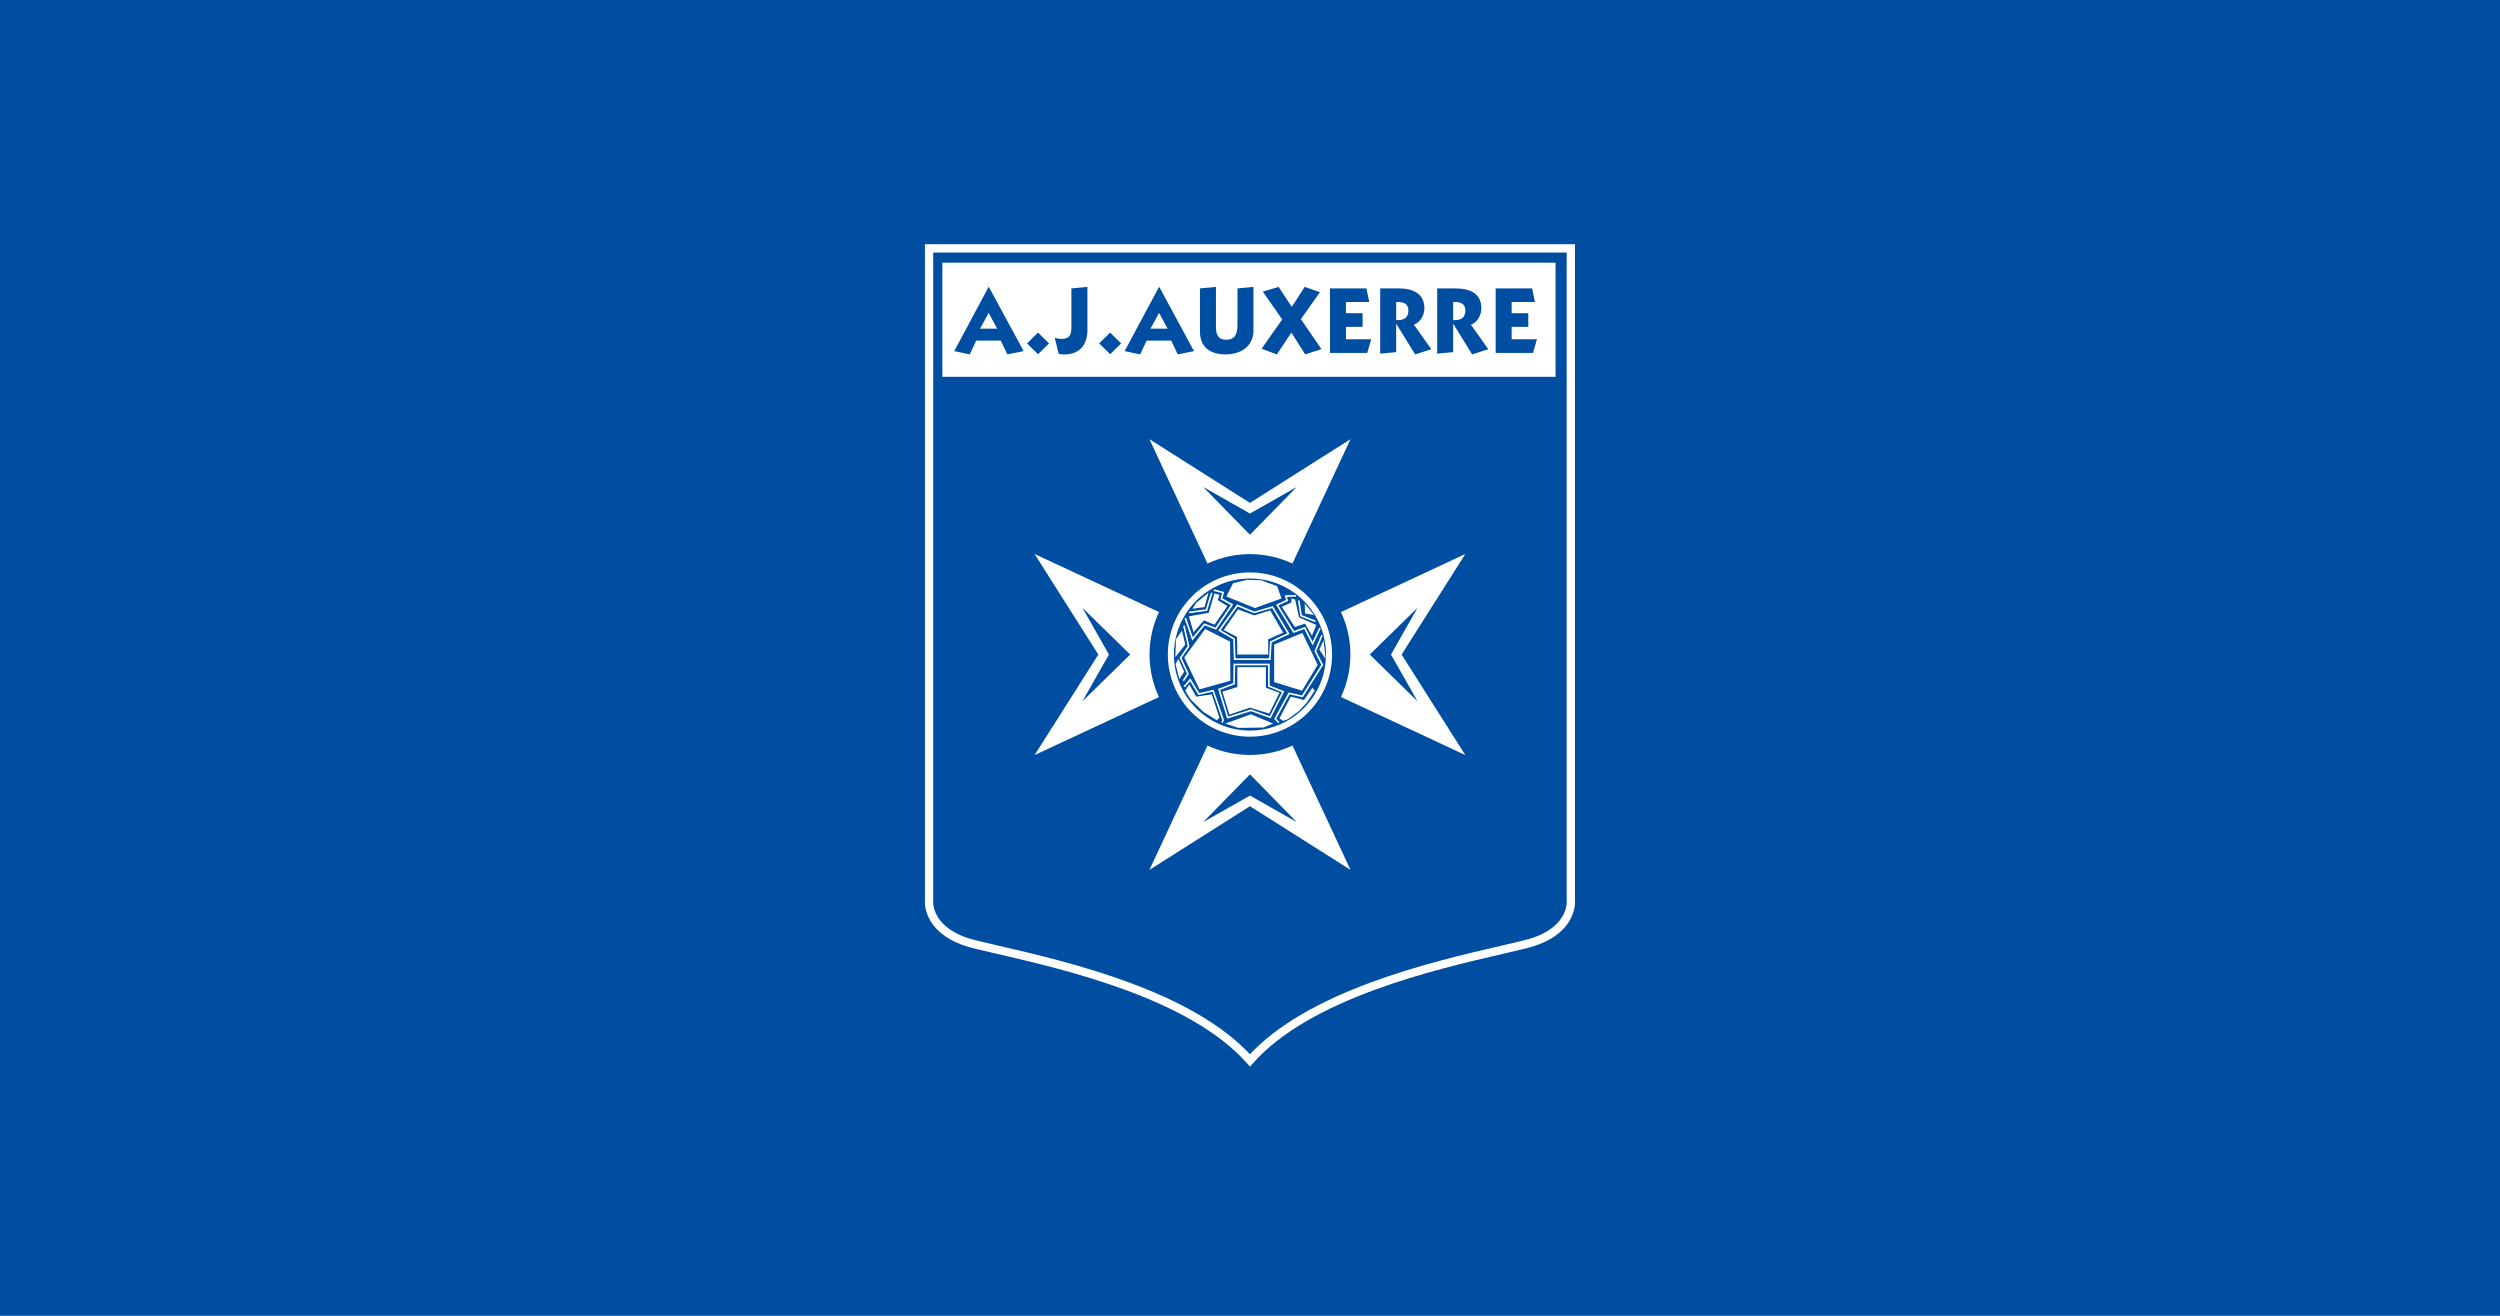 <svg id="svg1" version="1.1" viewBox="0 0 950 500" xmlns="http://www.w3.org/2000/svg">
    <path id="path1" class="mono" d="m0 500h950v-500h-950z" style="fill:#004ea2"/>
    <path id="path3" d="m474.8 402.74c-22.257-24.849-69.548-35.792-95.653-41.831-3.439-0.795-6.411-1.486-8.892-2.102-17.651-4.413-17.324-15.504-17.227-16.759v0.059l0.022-0.23v-247.5h243.86v247.5l0.022 0.23v-0.059c0.097 1.256 0.423 12.347-17.227 16.759-2.481 0.617-5.453 1.308-8.892 2.102-26.172 6.054-73.649 17.042-95.831 42.032z" fill="none" stroke="#fff" stroke-width="3.15"/>
    <path id="path4" d="m436.78 166.89 22.062 47.256c4.904-2.294 10.371-3.582 16.143-3.582 5.771 0 11.24 1.288 16.145 3.582l22.062-47.256-38.207 24.211-38.205-24.211zm20.43 18.158 17.775 10.088 17.777-10.088-17.777 18.156-17.775-18.156zm-64.059 25.471 24.209 38.207-24.209 38.205 47.256-22.061c-2.294-4.905-3.582-10.372-3.582-16.145 0-5.771 1.286-11.24 3.58-16.145l-47.254-22.062zm163.67 0-47.256 22.062c2.294 4.904 3.582 10.373 3.582 16.145s-1.288 11.238-3.582 16.143l47.256 22.062-24.211-38.205 24.211-38.207zm-145.51 20.43 18.156 17.777-18.156 17.777 10.088-17.777-10.088-17.777zm127.36 0-10.088 17.777 10.088 17.777-18.156-17.777 18.156-17.777zm-79.822 52.357-22.062 47.256 38.205-24.211 38.207 24.211-22.062-47.256c-4.904 2.294-10.373 3.58-16.145 3.58-5.771 0-11.239-1.286-16.143-3.58zm16.143 10.943 17.777 18.154-17.777-10.088-17.775 10.088 17.775-18.154z" style="fill:#fff;stroke-width:7.429"/>
    <path id="path13" d="m474.98 217.52c-17.235 0-31.207 13.972-31.207 31.207 0 17.235 13.972 31.209 31.207 31.209 17.235 0 31.209-13.974 31.209-31.209 0-17.235-13.974-31.207-31.209-31.207zm0 2.32c15.957 0 28.891 12.934 28.891 28.891 0 15.95-12.934 28.883-28.891 28.883-15.957-1e-5 -28.891-12.933-28.891-28.883 0-15.957 12.934-28.891 28.891-28.891z" style="fill:#fff;stroke-width:7.429"/>
    <path id="path15" d="m473.85 220.35-5.297 1.264-2.519 5.045 10.84 4.412 10.088-3.654-1.635-4.666-6.18-2.273-5.297-0.127zm-12.531 3.607-0.152 0.613 3.217 0.807-0.611 2.318 3.947 2.225-5.846 8.588-4.268-1.635-4.326 5.289-2.586-7.408-0.596 0.207 2.957 8.475 4.752-5.811 4.307 1.65 6.514-9.568-4.119-2.322 0.65-2.465-3.84-0.963zm-1.135 1.225-1.963 6.359-6.352 0.855 0.084 0.627 6.754-0.912 2.08-6.744-0.604-0.186zm-0.963 0.09-4.791 3.906-1.264 2.148 4.539-0.633 1.516-5.422zm2.269 0.252-2.147 7.311-7.562 1.389 1.768 6.055 3.908-4.539 4.033 1.635 4.918-7.059-3.654-2.272 0.631-2.014-1.895-0.506zm31.01 0.564-4.32 0.139 0.545 1.775-3.853 1.801 6.621 10.736 4.146-1.508 3.191 6.254 3.043-6.514-0.57-0.268-2.498 5.346-2.857-5.604-4.188 1.523-5.979-9.695 3.709-1.732-0.465-1.51 3.494-0.113-0.02-0.631zm-1.758 1.324v1.516l-3.654 1.643 4.918 7.689 3.906-1.264 2.652 4.539 1.635-4.033-6.553-2.898-1.516-6.812-1.389-0.379zm3.09 0.711-0.623 0.096 0.91 5.982 5.592 2.205 0.232-0.588-5.254-2.072-0.857-5.623zm1.957 1.184 0.127 3.781 3.402 0.631-3.529-4.412zm-25.705 0.365-7.16 9.947 5.697 3.363 0.258 7.82h13.967l0.385-6.662 6.832-3.227-6.359-10.596-7.064 2.059-6.555-2.705zm0.221 0.773 6.297 2.6 6.811-1.984 5.75 9.582-6.539 3.088-0.373 6.441h-12.762l-0.248-7.557-5.398-3.189 6.463-8.98zm0.139 1.133-5.422 7.816 5.043 2.644 0.127 6.686h4.791 6.939v-5.803l5.668-2.518-4.91-8.453-6.055 1.893-6.182-2.266zm-20.244 6.107-0.615 0.139 1.736 7.68-3.055 4.447 2.781 6.057-1.672 2.506 0.525 0.35 1.867-2.799-2.777-6.051 3.008-4.379-1.799-7.949zm7.762 1.328-7.941 10.848 5.793 12.1 11.73-3.275-0.125-14.879-9.457-4.793zm-8.828 0.633-2.273 3.275-0.244 6.812 3.781-4.791-1.264-5.297zm45.775 0.881-10.721 4.412v14.25l10.594 3.275 5.928-9.828-5.801-12.109zm7.146 0.762-2.574 6.188 2.629 5.141-7.348 11.635-5.061-1.131-5.523 10.125 1.549 1.549 0.447-0.447-1.215-1.215 5.07-9.293 5.027 1.127 7.777-12.316-2.658-5.201 2.461-5.918-0.582-0.242zm0.922 2.014-1.643 3.527 2.4 3.537-0.758-7.064zm-55.229 7.061-1.012 2.022 1.391 5.668 1.893-2.772-2.272-4.918zm20.998 1.828-0.127 7.406-5.752 2.176 3.455 11.309 9.035-2.842 7.473 2.711 5.199-10.268-5.545-2.195v-8.297h-13.738zm0.621 0.633h12.486v8.092l5.301 2.1-4.635 9.15-7.148-2.594-8.631 2.715-3.096-10.131 5.598-2.119 0.125-7.213zm0.826 0.691v7.562l-5.676 1.768 2.652 8.699 7.814-2.644 7.311 2.266 3.914-7.941-5.17-1.893v-7.816h-10.846zm-17.857 4.258-2.559 2.975 0.479 0.412 1.99-2.314 3.168 5.246 5.369-1.25 3.652 10.715-0.34 0.904 0.592 0.221 0.418-1.115-3.91-11.469-5.477 1.275-3.383-5.6zm-0.428 2.301-1.516 2.391 2.022 3.283 4.916 4.793 5.045 3.148 1.01-0.883-2.904-8.951-5.92 0.883-2.652-4.664zm46.777 1.258-3.148 4.666-5.045-1.264-4.287 8.201 1.391 1.01 1.76-0.631 4.295-3.156 3.023-3.277 2.897-4.412-0.885-1.137zm-23.324 10.092-9.711 3.529 4.918 1.641 9.457-0.125 3.781-1.516-8.445-3.529z" style="fill:#fff;stroke-width:7.429"/>
    <path id="path32" d="m358.09 99.807v43.375h233.03v-43.375h-233.03zm103.97 9.211v15.297c0 2.607 0.751 4.783 3.789 4.783 3.93 0 4.391-2.748 4.391-6.106v-13.402l6.076-0.572v16.582c0 5.72-4.464 9.078-10.607 9.078-5.72 0-9.725-2.681-9.725-8.646v-16.441l6.076-0.572zm-48.85 0.002v16.471c0 5.542-3.002 9.19-8.685 9.19-0.75 0-1.537-0.001-2.25-0.254l-1.463-6.076c0.817 0.319 1.746 0.432 2.644 0.432 3.031 0 3.676-1.575 3.676-4.502v-14.688l6.078-0.572zm-37.531 0.002h0.074l13.225 24.402-6.182 1.248-2.504-5.252h-9.322l-2.467 5.252-5.898-1.248 13.074-24.402zm64.754 0h0.074l13.223 24.402-6.182 1.248-2.502-5.252h-9.324l-2.467 5.252-5.898-1.248 13.076-24.402zm45.432 0 5.008 7.578 4.926-7.578 5.793 1.998-7.258 10.26 7.822 11.396-6.18 1.998-5.252-8.291-5.506 8.291-5.816-2.139 7.822-11.152-7.361-10.578 6.002-1.783zm19.514 0.568h13.861l1.07 5.184h-8.855v4.25h6.322v5.186h-6.322v4.717h9.605l-1.5 5.178h-14.182v-24.514zm62.975 0h13.861l1.07 5.184h-8.855v4.25h6.322v5.186h-6.322v4.717h9.613l-1.502 5.178h-14.188v-24.514zm-43.887 0.002h6.893c5.72 0 9.904 1.999 9.904 7.578 0 2.533-1.473 5.288-3.969 6.217l6.606 9.324-6.144 1.969-7.146-11.582h-0.066v10.719l-6.076 0.572v-24.797zm21.658 0h6.893c5.72 0 9.902 1.999 9.902 7.578 0 2.533-1.471 5.288-3.967 6.217l6.606 9.324-6.144 1.969-7.146-11.582h-0.066v10.719l-6.076 0.572v-24.797zm-15.119 5.166c-0.153 0.002-0.307 0.005-0.463 0.012v6.865c2.607 0.178 4.643-0.677 4.643-3.574 0-2.744-1.887-3.326-4.18-3.303zm21.658 0c-0.153 0.002-0.307 0.005-0.463 0.012v6.865c2.607 0.178 4.643-0.677 4.643-3.574 0-2.744-1.887-3.326-4.18-3.303zm-176.98 4.129-3.246 6.002h6.5l-3.254-6.002zm64.754 0-3.246 6.002h6.5l-3.254-6.002zm-45.98 7.5 4.174 4.107-4.174 4.109-4.184-4.109 4.184-4.107zm27.406 0 4.182 4.107-4.182 4.109-4.184-4.109 4.184-4.107z" style="fill:#fff;stroke-width:7.429"/>
</svg>
